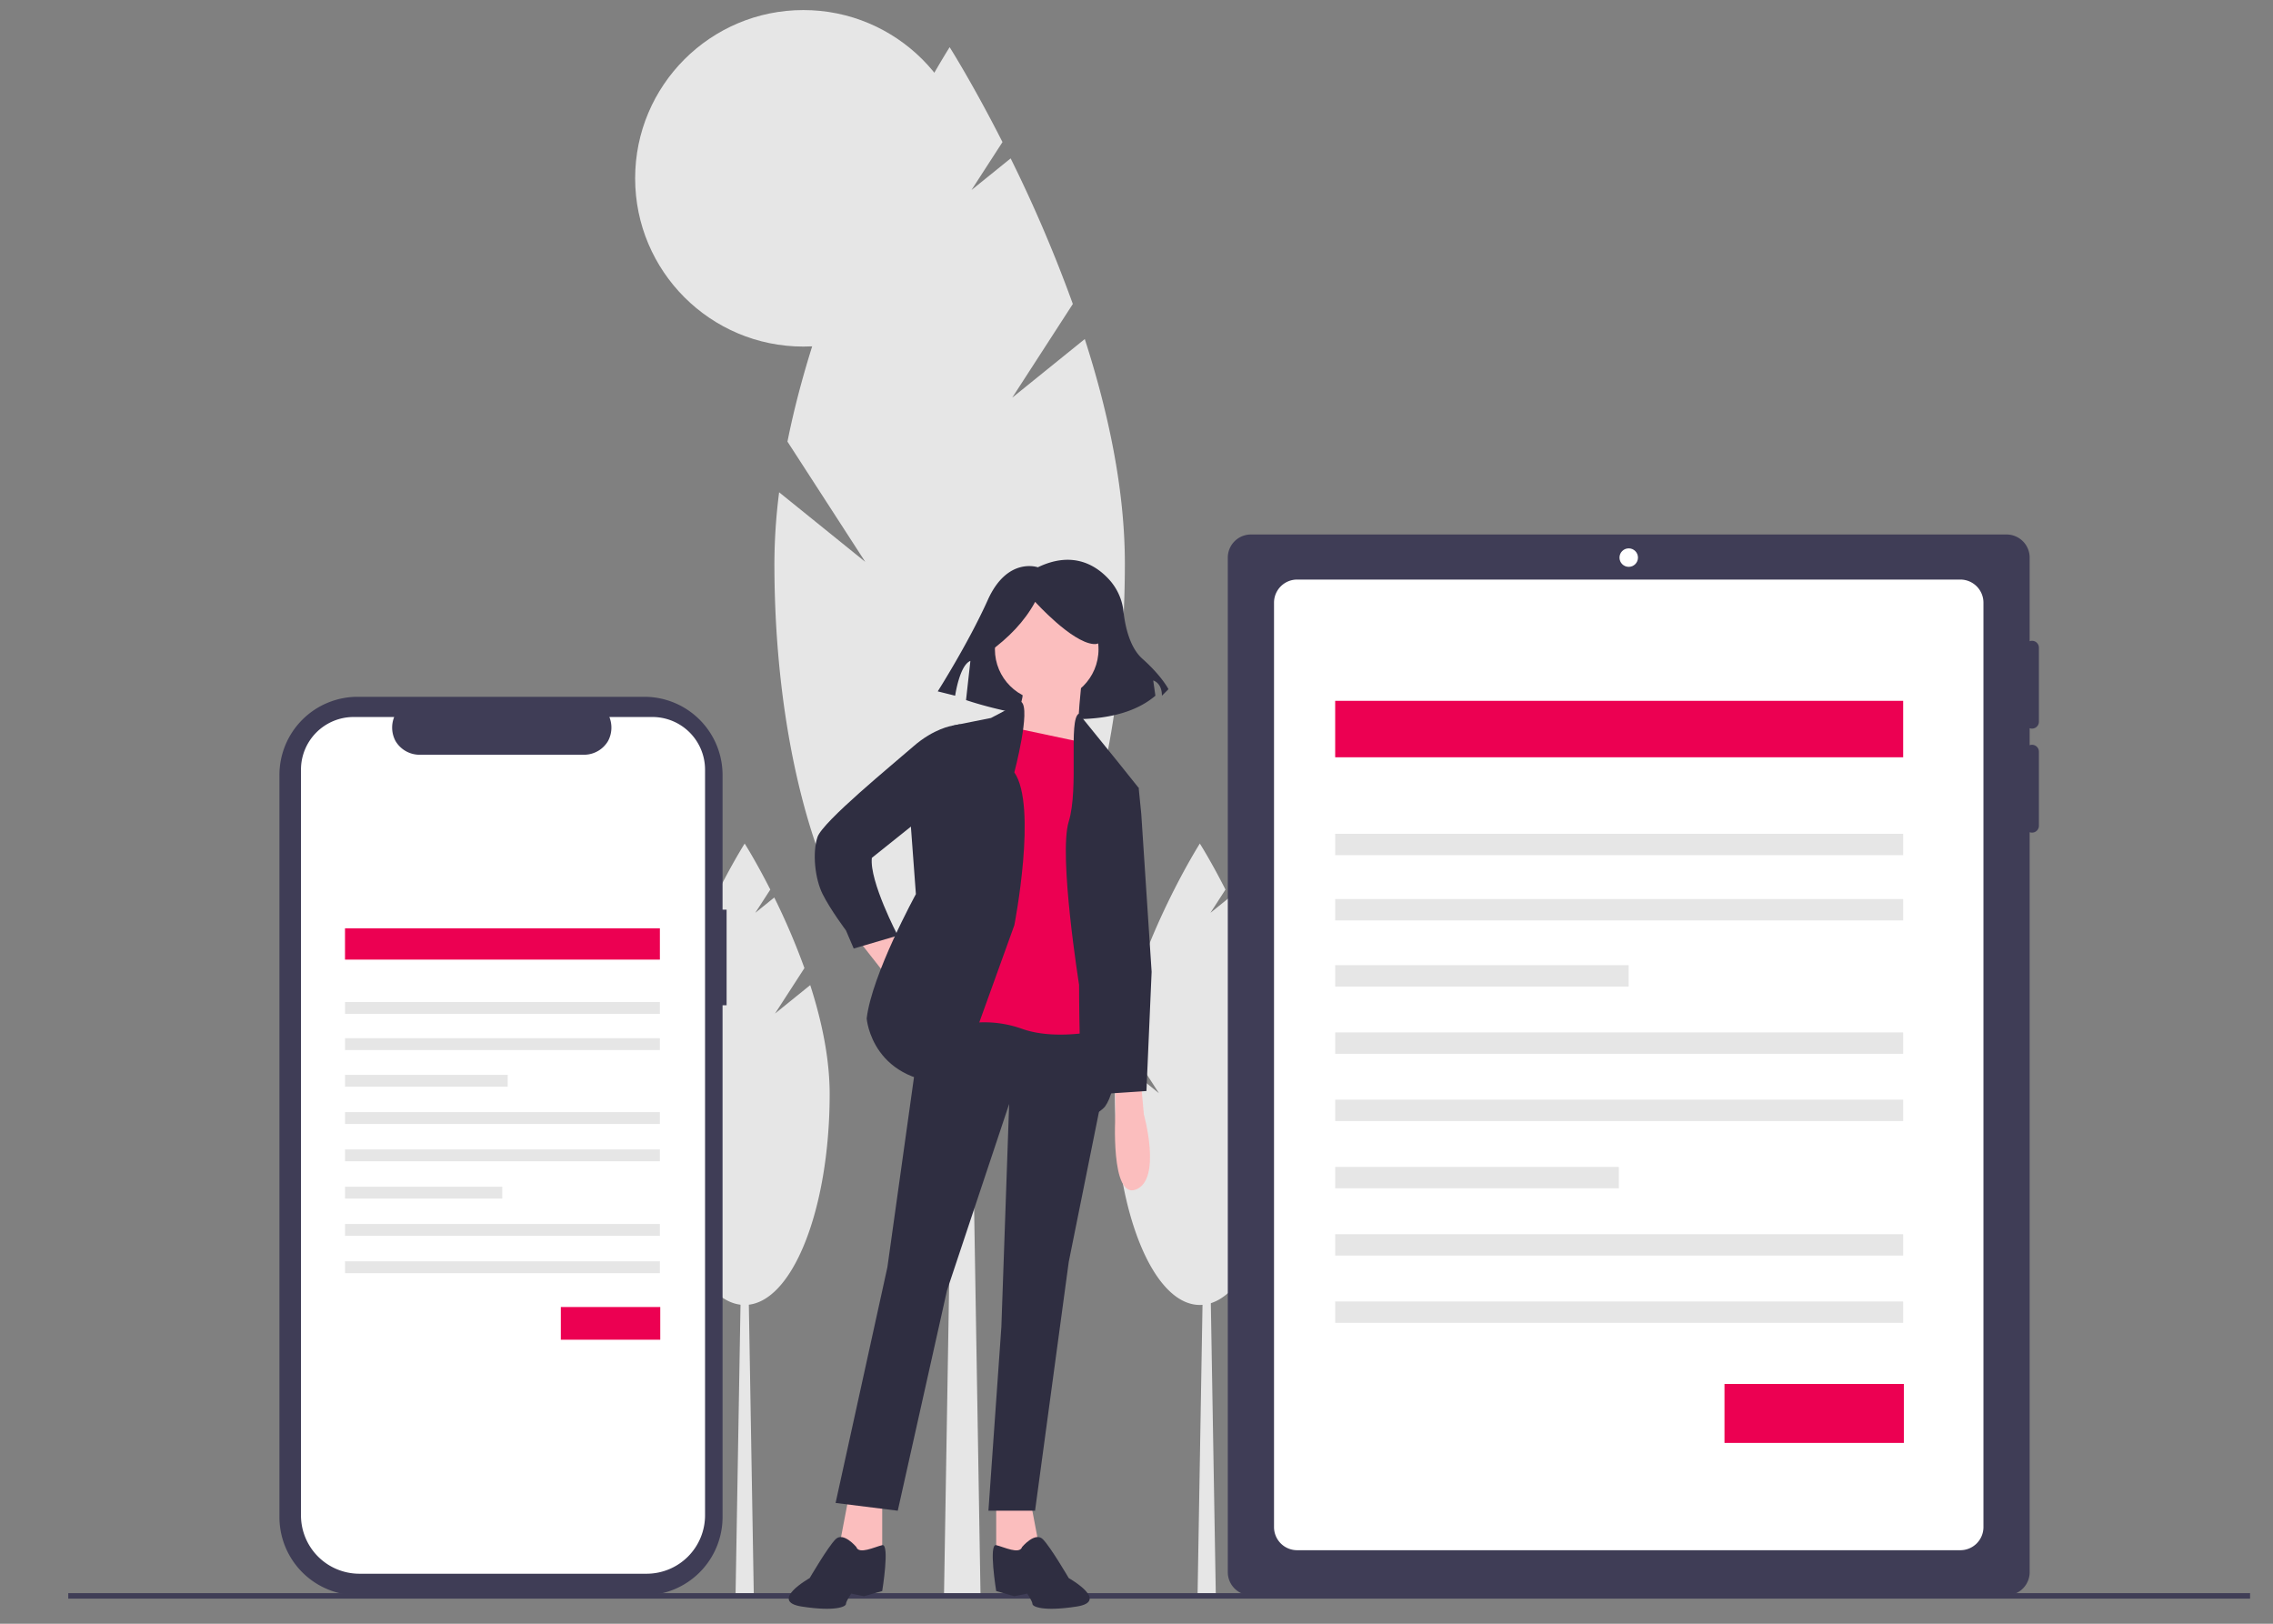 <?xml version="1.0" encoding="UTF-8" standalone="no"?>
<!-- Created with Inkscape (http://www.inkscape.org/) -->

<svg
   xmlns:dc="http://purl.org/dc/elements/1.1/"
   xmlns:cc="http://creativecommons.org/ns#"
   xmlns:rdf="http://www.w3.org/1999/02/22-rdf-syntax-ns#"
   xmlns:svg="http://www.w3.org/2000/svg"
   xmlns="http://www.w3.org/2000/svg"
   xmlns:sodipodi="http://sodipodi.sourceforge.net/DTD/sodipodi-0.dtd"
   xmlns:inkscape="http://www.inkscape.org/namespaces/inkscape"
   width="210mm"
   height="150mm"
   viewBox="0 0 210 150"
   version="1.1"
   id="svg8"
   inkscape:version="0.92.2 (5c3e80d, 2017-08-06)"
   sodipodi:docname="ux.svg">
  <rect x="0" y="0" width="210" height="150" fill="#808080" stroke="none"/>
  <defs
     id="defs2" />
  <sodipodi:namedview
     id="base"
     pagecolor="#ffffff"
     bordercolor="#666666"
     borderopacity="1.0"
     inkscape:pageopacity="0.0"
     inkscape:pageshadow="2"
     inkscape:zoom="0.39794174"
     inkscape:cx="384.45005"
     inkscape:cy="555.86901"
     inkscape:document-units="mm"
     inkscape:current-layer="layer1"
     showgrid="false"
     inkscape:window-width="1366"
     inkscape:window-height="745"
     inkscape:window-x="-8"
     inkscape:window-y="-8"
     inkscape:window-maximized="1" />
  <g
     inkscape:label="Camada 1"
     inkscape:groupmode="layer"
     id="layer1"
     transform="translate(0,-147)">
    <g
       id="g395"
       transform="matrix(0.227,0,0,0.227,6.306,147.93)"
       inkscape:export-xdpi="54.049999"
       inkscape:export-ydpi="54.049999">
      <polygon
         id="polygon241"
         points="459.629,645.101 462.104,499.91 464.579,499.91 467.054,645.101 "
         style="fill:#e6e6e6" />
      <path
         id="path243"
         transform="translate(-156,-124.694)"
         d="m 628.911,533.064 11.965,-18.491 a 277.221,277.221 0 0 0 -12.275,-28.735 l -7.737,6.249 6.126,-9.467 c -5.838,-11.492 -10.432,-18.733 -10.432,-18.733 0,0 -23.996,37.814 -32.013,77.85 l 15.354,23.728 -16.997,-13.729 a 112.157,112.157 0 0 0 -0.933,14.064 c 0,47.416 15.486,85.854 34.589,85.854 19.103,0 34.589,-38.438 34.589,-85.854 0,-14.699 -3.325,-30.078 -7.913,-44.304 z"
         inkscape:connector-curvature="0"
         style="fill:#e6e6e6" />
      <polygon
         id="polygon245"
         points="271.592,645.101 274.067,499.91 276.541,499.91 279.016,645.101 "
         style="fill:#e6e6e6" />
      <path
         id="path247"
         transform="translate(-156,-124.694)"
         d="M 443.657,533.064 455.622,514.573 a 277.221,277.221 0 0 0 -12.275,-28.735 l -7.737,6.249 6.126,-9.467 c -5.838,-11.492 -10.432,-18.733 -10.432,-18.733 0,0 -23.996,37.814 -32.013,77.85 l 15.354,23.728 -16.997,-13.729 a 112.157,112.157 0 0 0 -0.933,14.064 c 0,47.416 15.486,85.854 34.589,85.854 19.103,0 34.589,-38.438 34.589,-85.854 0,-14.699 -3.325,-30.078 -7.913,-44.304 z"
         inkscape:connector-curvature="0"
         style="fill:#e6e6e6" />
      <polygon
         id="polygon249"
         points="356.436,644.652 361.386,346.022 366.336,346.022 371.285,644.652 "
         style="fill:#e6e6e6" />
      <path
         id="path251"
         transform="translate(-156,-124.694)"
         d="m 540.194,282.432 24.67,-38.127 a 571.604,571.604 0 0 0 -25.31,-59.249 l -15.953,12.885 12.631,-19.521 c -12.038,-23.696 -21.51,-38.626 -21.51,-38.626 0,0 -49.477,77.968 -66.007,160.519 l 31.658,48.926 -35.047,-28.307 a 231.256,231.256 0 0 0 -1.923,28.998 c 0,97.767 31.93,177.023 71.319,177.023 39.388,0 71.319,-79.256 71.319,-177.023 0,-30.309 -6.857,-62.019 -16.316,-91.351 z"
         inkscape:connector-curvature="0"
         style="fill:#e6e6e6" />
      <circle
         id="circle253"
         r="68.471"
         cy="68.471"
         cx="299.195"
         style="fill:#e6e6e6" />
      <rect
         id="rect255"
         height="2.241"
         width="888"
         y="644.24"
         x="0"
         style="fill:#3f3d56" />
      <path
         id="path257"
         transform="translate(-156,-124.694)"
         d="m 955.232,417.116 a 2.822,2.822 0 0 0 2.822,-2.822 v -30.096 a 2.794,2.794 0 0 0 -3.762,-2.649 v -34.031 a 9.405,9.405 0 0 0 -9.405,-9.405 H 637.341 a 9.405,9.405 0 0 0 -9.405,9.405 v 412.883 a 9.405,9.405 0 0 0 9.405,9.405 H 944.887 a 9.405,9.405 0 0 0 9.405,-9.405 V 459.266 a 2.794,2.794 0 0 0 3.762,-2.649 V 426.521 a 2.794,2.794 0 0 0 -3.762,-2.649 v -6.929 a 2.795,2.795 0 0 0 0.941,0.173 z"
         inkscape:connector-curvature="0"
         style="fill:#3f3d56" />
      <path
         id="path259"
         transform="translate(-156,-124.694)"
         d="m 926.077,356.453 a 9.405,9.405 0 0 1 9.405,9.405 v 376.203 a 9.405,9.405 0 0 1 -9.405,9.405 H 656.151 a 9.405,9.405 0 0 1 -9.405,-9.405 v -376.203 a 9.405,9.405 0 0 1 9.405,-9.405 h 269.926"
         inkscape:connector-curvature="0"
         style="fill:#ffffff" />
      <circle
         id="circle261"
         r="3.762"
         cy="222.824"
         cx="635.114"
         style="fill:#ffffff" />
      <rect
         id="rect263"
         height="22.973"
         width="231.169"
         y="281.11"
         x="515.639"
         style="fill:#ec0052" />
      <rect
         id="rect265"
         height="8.701"
         width="231.169"
         y="335.224"
         x="515.639"
         style="fill:#e6e6e6" />
      <rect
         id="rect267"
         height="8.701"
         width="231.169"
         y="361.782"
         x="515.639"
         style="fill:#e6e6e6" />
      <rect
         id="rect269"
         height="8.701"
         width="119.445"
         y="388.677"
         x="515.639"
         style="fill:#e6e6e6" />
      <rect
         id="rect271"
         height="8.701"
         width="231.169"
         y="416.049"
         x="515.639"
         style="fill:#e6e6e6" />
      <rect
         id="rect273"
         height="8.701"
         width="231.169"
         y="443.421"
         x="515.639"
         style="fill:#e6e6e6" />
      <rect
         id="rect275"
         height="8.701"
         width="115.445"
         y="470.793"
         x="515.639"
         style="fill:#e6e6e6" />
      <rect
         id="rect277"
         height="8.701"
         width="231.169"
         y="498.165"
         x="515.639"
         style="fill:#e6e6e6" />
      <rect
         id="rect279"
         height="8.701"
         width="231.169"
         y="525.537"
         x="515.639"
         style="fill:#e6e6e6" />
      <rect
         id="rect281"
         height="24"
         width="73"
         y="559.11"
         x="674.084"
         style="fill:#ec0052" />
      <path
         id="path283"
         transform="translate(-156,-124.694)"
         d="m 423.946,490.776 h -1.645 V 436.001 A 31.839,31.839 0 0 0 390.462,404.162 H 273.785 A 31.839,31.839 0 0 0 241.946,436.001 V 737.967 a 31.839,31.839 0 0 0 31.839,31.839 h 116.677 a 31.839,31.839 0 0 0 31.839,-31.839 V 529.698 h 1.645 z"
         inkscape:connector-curvature="0"
         style="fill:#3f3d56" />
      <path
         id="path285"
         transform="translate(-156,-124.694)"
         d="M 415.175,433.817 V 737.257 a 23.778,23.778 0 0 1 -23.778,23.778 H 274.495 A 23.778,23.778 0 0 1 250.717,737.257 V 433.817 a 21.432,21.432 0 0 1 21.432,-21.432 h 16.505 a 11.603,11.603 0 0 0 0.506,9.711 11.342,11.342 0 0 0 9.278,5.638 h 68.013 a 11.341,11.341 0 0 0 9.278,-5.639 11.604,11.604 0 0 0 0.505,-9.71 h 17.508 a 21.432,21.432 0 0 1 21.432,21.432 z"
         inkscape:connector-curvature="0"
         style="fill:#ffffff" />
      <path
         id="path287"
         transform="translate(-156,-124.694)"
         d="m 550.632,351.458 c 0,0 -12.402,-4.429 -20.375,13.288 -7.973,17.717 -20.375,37.206 -20.375,37.206 l 7.087,1.772 c 0,0 1.772,-12.402 6.201,-14.174 l -1.772,15.946 c 0,0 53.152,18.603 77.07,-1.772 l -0.886,-6.201 c 0,0 3.543,0.886 3.543,6.201 l 2.658,-2.658 c 0,0 -2.658,-5.315 -10.63,-12.402 -5.233,-4.652 -7.031,-13.501 -7.649,-19.034 a 23.033,23.033 0 0 0 -5.303,-12.543 c -5.298,-6.14 -14.953,-12.667 -29.569,-5.629 z"
         inkscape:connector-curvature="0"
         style="fill:#2f2e41" />
      <polygon
         id="polygon289"
         points="333.391,393.513 340.772,385.078 334.446,374.535 321.794,378.753 "
         style="fill:#fbbebe" />
      <polygon
         id="polygon291"
         points="331.283,627.569 331.283,605.429 317.577,605.429 313.36,627.569 323.903,632.841 "
         style="fill:#fbbebe" />
      <polygon
         id="polygon293"
         points="377.672,627.569 377.672,605.429 391.378,605.429 395.596,627.569 385.053,632.841 "
         style="fill:#fbbebe" />
      <polygon
         id="polygon295"
         points="333.391,511.595 312.305,607.538 337.609,610.701 357.641,521.084 382.944,445.174 379.781,535.845 374.51,610.701 393.487,610.701 407.193,509.487 422.349,434.236 421.953,406.165 348.152,406.165 "
         style="fill:#2f2e41" />
      <path
         id="path297"
         transform="translate(-156,-124.694)"
         d="m 476.74,750.155 c 0,0 -5.272,-6.326 -8.434,-3.163 -3.163,3.163 -10.543,15.815 -10.543,15.815 0,0 -16.869,9.489 -3.163,11.597 13.706,2.109 17.923,0 17.923,-1.054 0,-1.054 2.109,-4.217 2.109,-4.217 l 5.272,1.054 7.38,-2.109 c 0,0 3.163,-19.426 0,-18.675 -3.163,0.751 -9.489,3.914 -10.543,0.751 z"
         inkscape:connector-curvature="0"
         style="fill:#2f2e41" />
      <path
         id="path299"
         transform="translate(-156,-124.694)"
         d="m 544.216,750.155 c 0,0 5.272,-6.326 8.434,-3.163 3.163,3.163 10.543,15.815 10.543,15.815 0,0 16.869,9.489 3.163,11.597 -13.706,2.109 -17.923,0 -17.923,-1.054 0,-1.054 -2.109,-4.217 -2.109,-4.217 l -5.272,1.054 -7.38,-2.109 c 0,0 -3.163,-19.426 0,-18.675 3.163,0.751 9.489,3.914 10.543,0.751 z"
         inkscape:connector-curvature="0"
         style="fill:#2f2e41" />
      <circle
         id="circle301"
         r="21.086"
         cy="260.143"
         cx="398.231"
         style="fill:#fbbebe" />
      <path
         id="path303"
         transform="translate(-156,-124.694)"
         d="m 568.465,398.016 c 0,0 -2.109,17.923 -1.054,22.14 1.054,4.217 3.163,10.543 3.163,10.543 l -33.738,-6.326 c 0,0 9.489,-20.032 7.38,-23.195 -2.109,-3.163 24.249,-3.163 24.249,-3.163 z"
         inkscape:connector-curvature="0"
         style="fill:#fbbebe" />
      <path
         id="path305"
         transform="translate(-156,-124.694)"
         d="M 571.628,423.319 536.835,415.939 516.803,538.239 a 45.676,45.676 0 0 1 27.412,1.054 c 14.76,5.272 34.792,0 34.792,0 l -4.217,-114.92 z"
         inkscape:connector-curvature="0"
         style="fill:#ec0052" />
      <path
         id="path307"
         transform="translate(-156,-124.694)"
         d="m 543.922,406.253 -12.358,6.523 -15.815,3.163 -16.869,40.064 2.109,28.466 c 0,0 -17.923,32.684 -20.032,50.607 0,0 2.109,27.412 36.901,26.358 L 541.053,497.121 c 0,0 9.489,-48.498 0,-62.204 0,-3e-5 6.793,-25.698 2.869,-28.664 z"
         inkscape:connector-curvature="0"
         style="fill:#2f2e41" />
      <path
         id="path309"
         transform="translate(-156,-124.694)"
         d="m 522.075,415.939 -3.414,-0.582 -2.912,0.582 c 0,0 -7.38,1.054 -15.815,8.434 -8.434,7.38 -36.901,30.575 -39.009,36.901 -2.109,6.326 -1.054,16.869 2.109,23.195 3.163,6.326 9.489,14.76 9.489,14.76 l 3.163,7.38 17.923,-5.272 c 0,0 -11.597,-22.14 -10.543,-31.629 L 504.152,452.84 Z"
         inkscape:connector-curvature="0"
         style="fill:#2f2e41" />
      <path
         id="path311"
         transform="translate(-156,-124.694)"
         d="m 567.297,411.019 15.928,19.68 8.434,10.543 -10.543,35.846 -5.272,30.575 c 0,0 12.652,48.498 2.109,63.259 0,0 -6.326,7.38 -8.434,-1.054 -2.109,-8.434 -2.109,-48.498 -2.109,-48.498 0,0 -8.434,-52.715 -4.217,-66.421 4.217,-13.706 -0.226,-41.469 4.104,-43.929 z"
         inkscape:connector-curvature="0"
         style="fill:#2f2e41" />
      <path
         id="path313"
         transform="translate(-156,-124.694)"
         d="m 582.171,563.542 v 10.543 c 0,0 -2.109,34.792 8.434,30.575 10.543,-4.217 3.163,-30.575 3.163,-30.575 l -1.054,-11.597 z"
         inkscape:connector-curvature="0"
         style="fill:#fbbebe" />
      <path
         id="path315"
         transform="translate(-156,-124.694)"
         d="m 530.726,385.961 c 8.019,-5.803 14.51,-12.488 18.804,-20.439 0,0 14.716,16.351 23.709,17.169 8.993,0.818 0.818,-19.621 0.818,-19.621 l -16.351,-4.088 -15.534,1.635 -12.263,8.176 z"
         inkscape:connector-curvature="0"
         style="fill:#2f2e41" />
      <polygon
         id="polygon317"
         points="423.008,440.957 417.736,387.187 415.628,328.146 427.225,313.385 435.659,316.548 436.714,327.091 440.931,391.404 438.822,439.903 "
         style="fill:#2f2e41" />
      <rect
         id="rect319"
         height="12.736"
         width="128.154"
         y="373.689"
         x="112.639"
         style="fill:#ec0052" />
      <rect
         id="rect321"
         height="4.824"
         width="128.154"
         y="403.688"
         x="112.639"
         style="fill:#e6e6e6" />
      <rect
         id="rect323"
         height="4.824"
         width="128.154"
         y="418.411"
         x="112.639"
         style="fill:#e6e6e6" />
      <rect
         id="rect325"
         height="4.824"
         width="66.217"
         y="433.321"
         x="112.639"
         style="fill:#e6e6e6" />
      <rect
         id="rect327"
         height="4.824"
         width="128.154"
         y="448.495"
         x="112.639"
         style="fill:#e6e6e6" />
      <rect
         id="rect329"
         height="4.824"
         width="128.154"
         y="463.67"
         x="112.639"
         style="fill:#e6e6e6" />
      <rect
         id="rect331"
         height="4.824"
         width="64"
         y="478.844"
         x="112.639"
         style="fill:#e6e6e6" />
      <rect
         id="rect333"
         height="4.824"
         width="128.154"
         y="494.018"
         x="112.639"
         style="fill:#e6e6e6" />
      <rect
         id="rect335"
         height="4.824"
         width="128.154"
         y="509.193"
         x="112.639"
         style="fill:#e6e6e6" />
      <rect
         id="rect337"
         height="13.305"
         width="40.469"
         y="527.805"
         x="200.477"
         style="fill:#ec0052" />
    </g>
  </g>
</svg>
